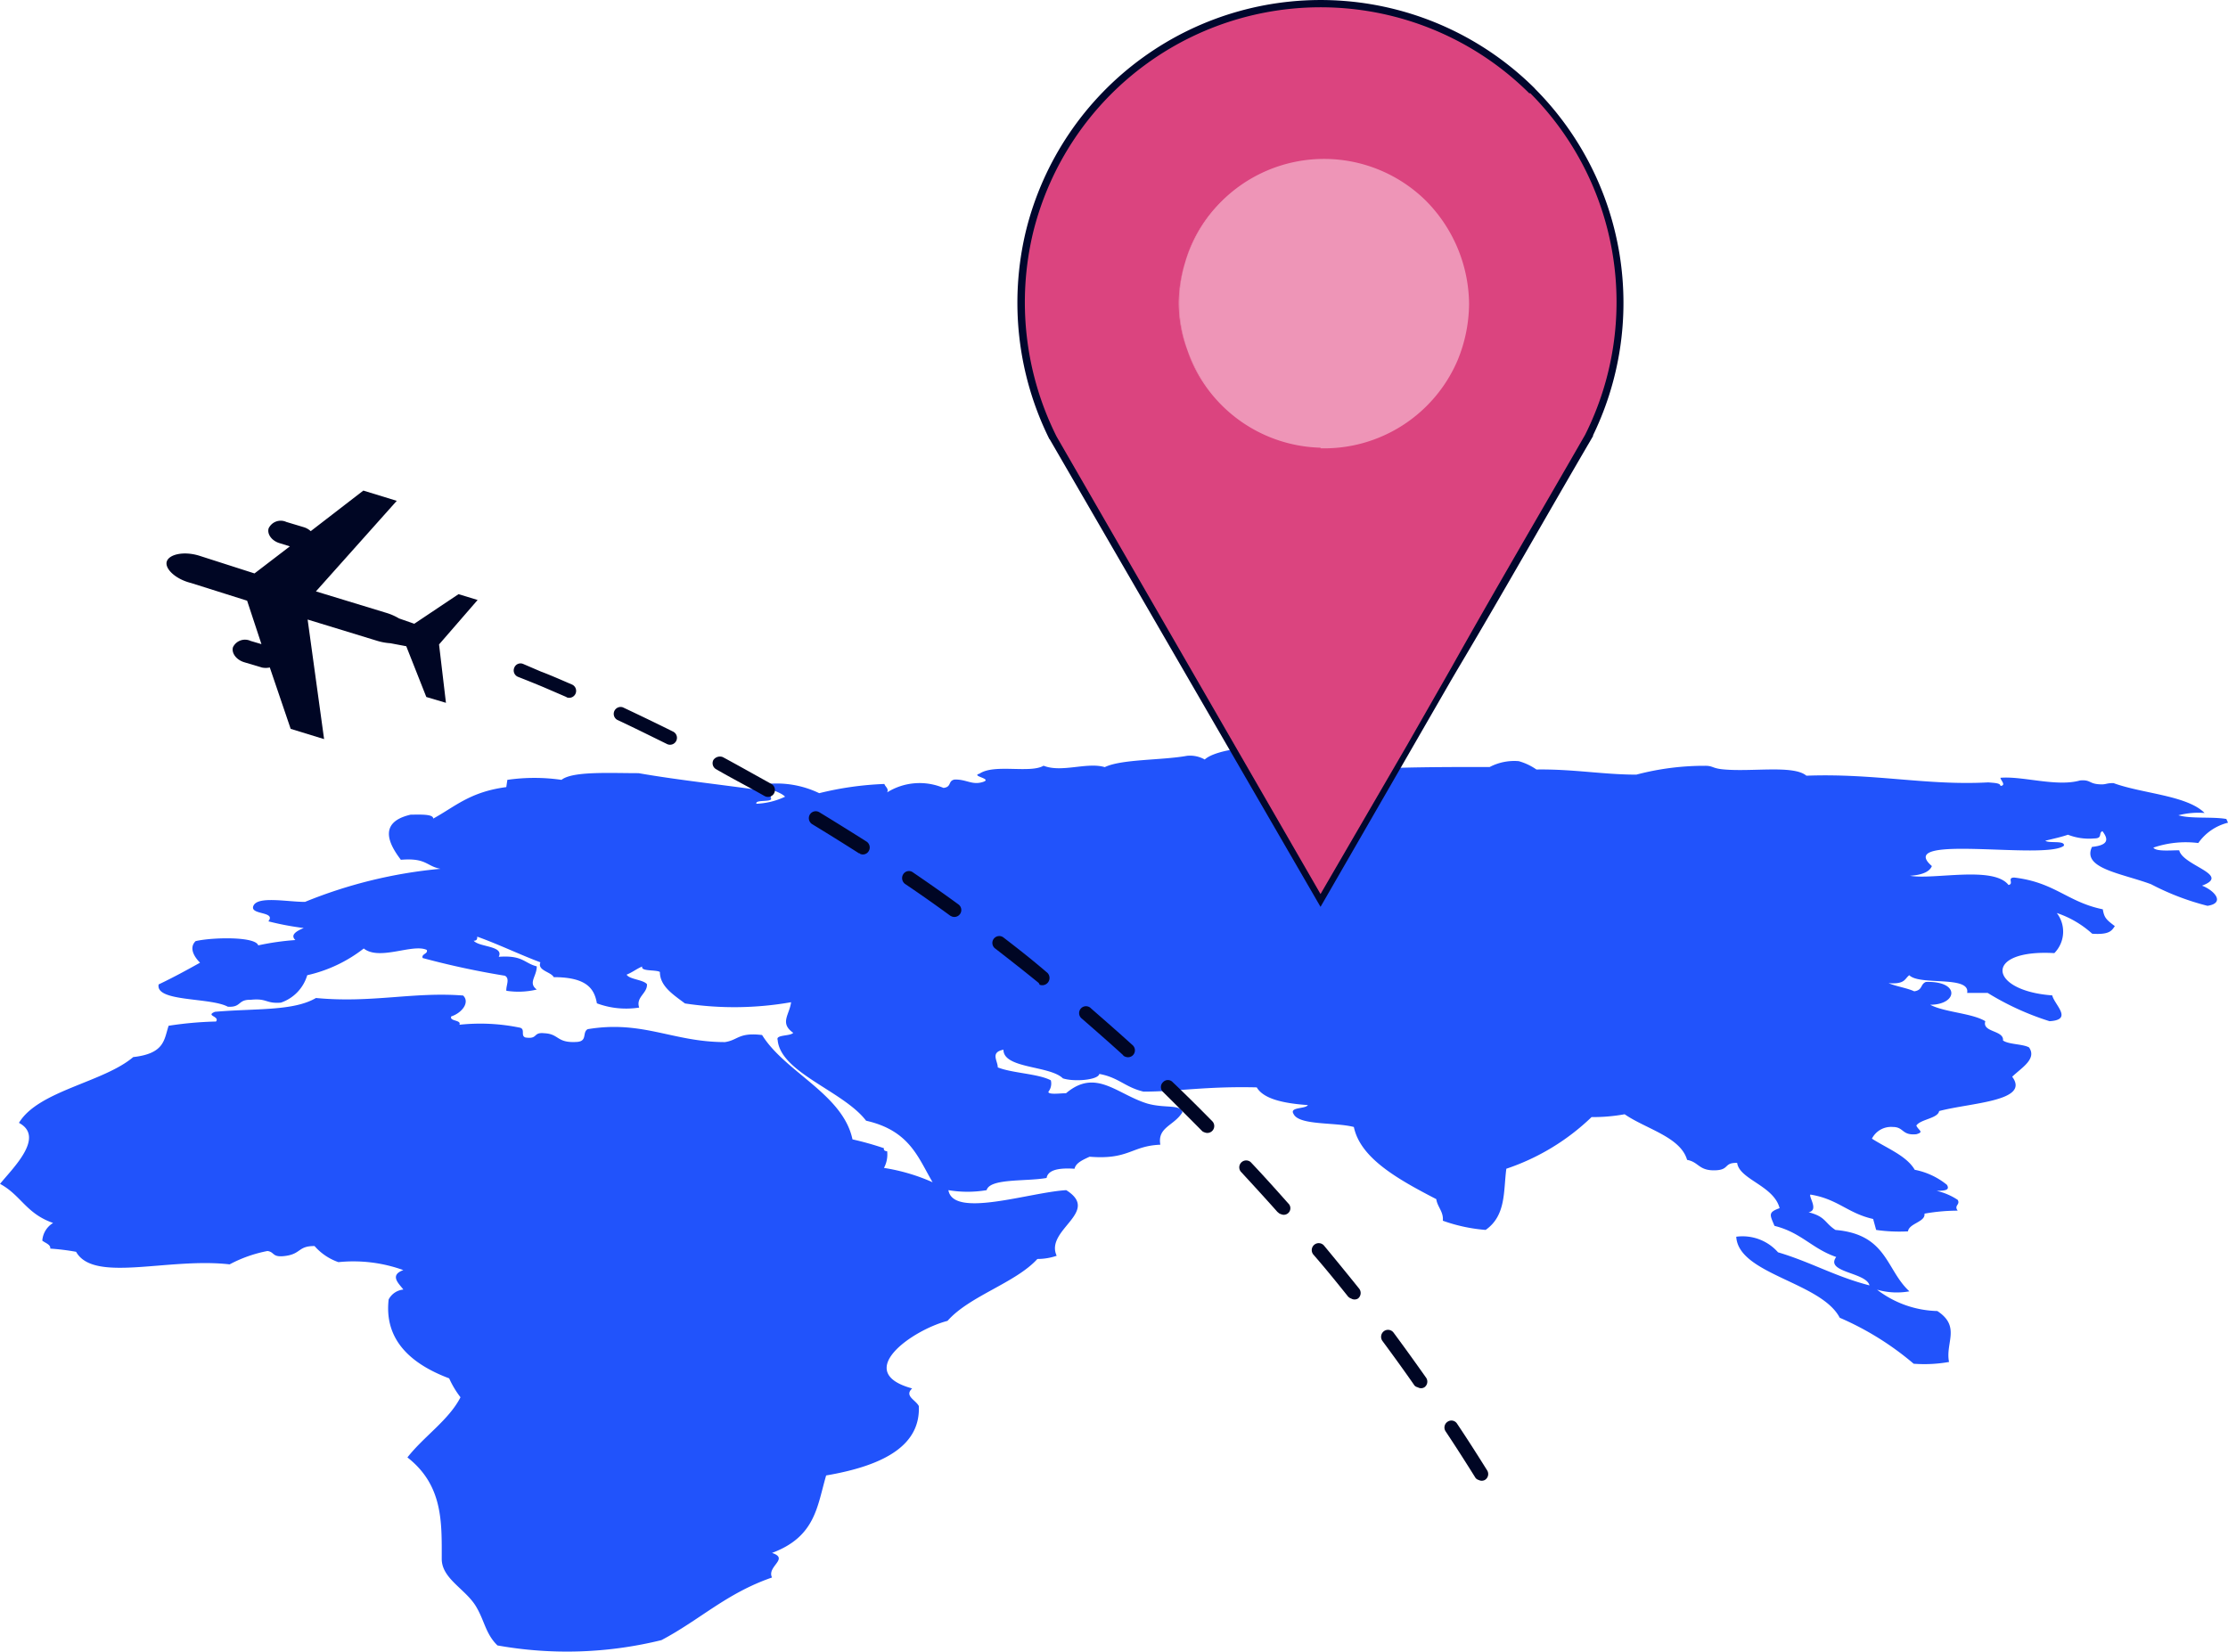 <svg xmlns="http://www.w3.org/2000/svg" width="133.34" height="98.865" viewBox="0 0 133.34 98.865"><defs><style>.a{fill:#2153fb;fill-rule:evenodd;}.b{fill:#000624;}.c{fill:#db447f;}.d{fill:#00072d;}.e{fill:#ee95b7;}</style></defs><g transform="translate(-0.03 -10.262)"><g transform="translate(0.03 10.262)"><path class="a" d="M112.366,84.98a4.235,4.235,0,0,0,1.937.1c-1.408-1.292-1.323-3.409-4.425-3.674-.667-.434-.572-.794-1.609-1.059.625-.116,0-.921.106-1.059,1.652.265,2.234,1.122,3.758,1.461l.18.656a9.644,9.644,0,0,0,1.906.085c.064-.487,1.059-.561.985-1.059a11.327,11.327,0,0,1,1.99-.18c-.243-.318.169-.349,0-.646a3.8,3.8,0,0,0-1.27-.54c.593,0,.794-.074.625-.36a4.361,4.361,0,0,0-1.927-.9c-.487-.836-1.652-1.281-2.562-1.863a1.281,1.281,0,0,1,1.249-.7c.678,0,.529.519,1.408.434.487-.138.138-.212,0-.519.254-.381,1.292-.423,1.366-.868,1.874-.5,5.473-.582,4.372-2.054.529-.519,1.5-1.059,1.006-1.757-.392-.212-1.217-.169-1.556-.413.064-.625-1.27-.476-1.059-1.154-.8-.487-2.435-.529-3.3-.985,1.641,0,1.821-1.429-.254-1.366-.349.138-.18.487-.7.561-.434-.2-1.059-.286-1.535-.487,1,.074.953-.265,1.239-.476.614.635,3.663,0,3.462,1.059h1.228a16.43,16.43,0,0,0,3.705,1.694c1.429-.085.3-.974.159-1.546-3.822-.275-4.15-2.774.127-2.53a1.831,1.831,0,0,0,.148-2.4,5.971,5.971,0,0,1,2.117,1.239c1.059.074,1.175-.2,1.355-.455-.519-.392-.635-.5-.72-1.006-2.117-.434-2.858-1.609-5.293-1.9-.466,0,0,.371-.349.445-.9-1.165-4.478-.3-5.9-.551.783-.053,1.186-.265,1.313-.582-2.287-1.98,6.786-.339,7.9-1.217.085-.339-.889-.127-1.112-.3.466-.116.963-.222,1.355-.36a3.451,3.451,0,0,0,1.577.222c.519,0,.233-.328.487-.434.371.487.371.836-.625.942-.614,1.292,1.768,1.577,3.536,2.234a15.372,15.372,0,0,0,3.377,1.292c1.059-.159.455-.9-.328-1.207,1.768-.656-1.143-1.186-1.366-2.117-.551,0-1.387.085-1.546-.159a5.992,5.992,0,0,1,2.689-.275,3.07,3.07,0,0,1,1.779-1.217l-.1-.222c-.826-.148-2.117,0-2.869-.222a4.8,4.8,0,0,1,1.567-.138c-1.059-1.059-3.727-1.154-5.452-1.789-.508,0-.423.116-.942.064s-.455-.275-1.059-.222c-1.4.4-3.441-.275-4.764-.159,0,.138.371.455,0,.487,0-.18-.4-.18-.73-.212-3.674.2-6.775-.551-10.883-.4-.773-.656-3.282-.212-5-.381-.646-.064-.582-.212-1.059-.212a15.88,15.88,0,0,0-4.118.529c-1.99,0-3.769-.339-5.981-.307a3.483,3.483,0,0,0-1.059-.5,3.176,3.176,0,0,0-1.736.349c-2.5,0-5.95,0-7.548.169-.3-.413.688-.3.561-.635,0-.159-.318-.2-.233-.423a5.569,5.569,0,0,0-4.235.265c-.169-.127-.487-.18-.392-.423-2-.36-4.573,0-5.209.6a1.778,1.778,0,0,0-1.059-.222c-1.524.275-3.917.191-4.923.678-1.059-.318-2.583.349-3.663-.085-.8.476-2.954-.127-3.832.476-.561.148.836.3.191.5s-.974-.169-1.683-.148c-.413.074-.159.445-.667.5a3.674,3.674,0,0,0-3.367.265c.1-.233-.116-.328-.169-.5a19.056,19.056,0,0,0-3.9.551,5.854,5.854,0,0,0-3.377-.519c.328.3,1.059.434,1.334.73a4.446,4.446,0,0,1-1.715.423c-.106-.286,1.059-.053.858-.36v-.36c-2.6-.392-5.442-.678-7.908-1.112-1.747,0-3.949-.127-4.616.4a11.317,11.317,0,0,0-3.24,0l-.064.434c-2.181.286-3.07,1.175-4.372,1.884,0-.265-.688-.243-1.355-.233-2.117.487-1.133,1.969-.582,2.7,1.535-.127,1.514.381,2.371.54a28.277,28.277,0,0,0-8.109,1.98c-1.059,0-2.805-.36-3.081.222s1.376.318.889.942a16.939,16.939,0,0,0,2.117.4c-.434.18-.826.413-.5.72a15.6,15.6,0,0,0-2.223.318c-.169-.54-2.742-.487-3.748-.254-.423.413-.064.963.265,1.292-.8.445-1.609.889-2.477,1.3-.212,1.059,3.07.762,4.139,1.334.826.053.582-.434,1.366-.413,1-.106.9.243,1.81.169a2.467,2.467,0,0,0,1.577-1.641A8.533,8.533,0,0,0,21.8,64.558c.942.752,2.922-.307,3.769.085.1.243-.339.233-.243.487a48.929,48.929,0,0,0,4.923,1.059c.318.18.053.6.085.9a4.722,4.722,0,0,0,1.821-.074c-.54-.4,0-.783,0-1.387-.762-.191-.826-.678-2.276-.572.328-.667-1.175-.572-1.5-.963.212,0,.212-.127.212-.243,1.323.476,2.509,1.059,3.779,1.535-.191.5.625.561.8.889,2.033,0,2.435.741,2.583,1.567a5.008,5.008,0,0,0,2.53.254c-.212-.635.5-.847.466-1.4-.222-.275-1.059-.286-1.217-.572.349-.138.582-.339.932-.487-.1.307.815.18,1.059.328,0,.847.783,1.345,1.5,1.884a19.617,19.617,0,0,0,6.352-.074c-.1.762-.7,1.249.127,1.832-.169.212-1.059.1-.932.423.169,1.969,3.938,3.06,5.293,4.838,2.615.593,3.112,2.213,3.981,3.684a11.444,11.444,0,0,0-2.911-.858,1.7,1.7,0,0,0,.191-1c-.148,0-.222-.074-.191-.18a18.386,18.386,0,0,0-1.884-.529c-.572-2.71-4.034-4.023-5.41-6.246-1.408-.169-1.429.307-2.223.423-3.123,0-4.912-1.323-8.215-.773-.339.191,0,.709-.625.762-1.249.085-1.059-.476-1.969-.519-.709-.074-.349.371-1.133.254-.3-.106,0-.476-.307-.582a11.719,11.719,0,0,0-3.642-.18c.138-.3-.625-.2-.487-.5.625-.2,1.133-.836.709-1.249-2.985-.233-5.463.466-8.808.148-1.355.794-3.589.614-6.045.826-.593.243.307.265.064.582a21.542,21.542,0,0,0-2.837.254c-.275.836-.233,1.662-2.117,1.874-1.8,1.524-5.685,2.011-6.839,3.938,1.588.847-.381,2.721-1.133,3.652,1.26.678,1.556,1.779,3.176,2.34a1.344,1.344,0,0,0-.646,1.059c.191.148.508.233.476.476a13.7,13.7,0,0,1,1.546.191c1.059,1.884,5.505.328,9.189.752a8.035,8.035,0,0,1,2.266-.8c.455.064.254.423,1.133.286s.72-.593,1.683-.582a3.356,3.356,0,0,0,1.429.963,8.8,8.8,0,0,1,3.885.476c-.879.318-.222.847,0,1.165a1.112,1.112,0,0,0-.879.593c-.254,2.223,1.059,3.758,3.621,4.722a5.632,5.632,0,0,0,.678,1.133c-.7,1.366-2.181,2.329-3.176,3.6,2.139,1.673,2.054,3.885,2.054,6.077,0,1.186,1.429,1.8,2.054,2.848.508.847.572,1.641,1.281,2.329a23.64,23.64,0,0,0,9.814-.318c2.308-1.217,3.885-2.805,6.617-3.748-.328-.667,1.059-1.122,0-1.472,2.615-.974,2.7-2.805,3.24-4.637,3.663-.625,5.643-1.9,5.547-4.15-.18-.371-.889-.6-.4-1.059-3.589-.974,0-3.494,2.117-4.044,1.313-1.493,4.065-2.266,5.378-3.705a3.568,3.568,0,0,0,1.154-.191c-.72-1.567,2.668-2.615.572-3.928-2.191.127-6.765,1.7-7.051,0a6.882,6.882,0,0,0,2.287,0c.2-.72,2.35-.508,3.589-.73.074-.413.551-.625,1.673-.551.074-.349.487-.529.9-.72,2.361.191,2.488-.646,4.235-.72-.191-1.059.836-1.133,1.323-1.948-.127-.487-1.059-.212-2.117-.519-1.831-.572-3.07-2.117-4.849-.614-.328,0-1.059.106-1.059-.085a.8.8,0,0,0,.148-.688c-.762-.4-2.3-.423-3.176-.773,0-.4-.466-.9.339-1.059,0,1.143,2.774.942,3.557,1.715.678.222,2.117.1,2.181-.265,1.165.212,1.546.8,2.647,1.059,2.011,0,3.737-.328,6.775-.254.392.667,1.514.953,3.06,1.059-.138.243-1.122.106-.858.529.328.7,2.488.487,3.61.783.392,1.874,2.626,3.123,4.933,4.319.064.466.445.752.392,1.292a9.835,9.835,0,0,0,2.562.55c1.239-.868,1.059-2.34,1.239-3.663a13.551,13.551,0,0,0,5.1-3.091,10.587,10.587,0,0,0,1.98-.169c1.27.879,3.345,1.355,3.737,2.731.7.127.688.635,1.63.625s.529-.466,1.366-.445c.138,1,2.191,1.355,2.541,2.71-.72.254-.572.413-.307,1.059,1.609.4,2.244,1.366,3.695,1.863-.688.932,1.8.91,1.99,1.7-2.054-.529-3.515-1.4-5.473-1.98a2.827,2.827,0,0,0-2.5-.932c.127,2.255,5.082,2.71,6.193,4.849a17.552,17.552,0,0,1,4.425,2.753,8.47,8.47,0,0,0,2.117-.106c-.233-1.143.72-2.117-.7-3.049A6.151,6.151,0,0,1,112.366,84.98Z" transform="translate(-0.03 -7.784)"/><g transform="translate(9.965 29.365)"><path class="b" d="M11.409,41.9l3.3,1.059,2.117-1.62-.614-.191c-.466-.138-.762-.54-.656-.889a.8.8,0,0,1,1.059-.381l1.059.318a1.059,1.059,0,0,1,.4.233L21.223,38l2,.614-4.838,5.42,4.235,1.292a3.409,3.409,0,0,1,.741.328h0l.91.318L26.919,44.2l1.143.349L25.754,47.21l.413,3.494-1.175-.349-1.2-3.038-.953-.18h0a3.43,3.43,0,0,1-.8-.148l-4.15-1.27.985,7.157-2-.614-1.249-3.674a1.122,1.122,0,0,1-.487,0l-1.059-.318c-.466-.148-.762-.551-.656-.9A.8.8,0,0,1,14.479,47l.646.191-.858-2.6-3.356-1.059c-.942-.233-1.588-.868-1.45-1.292S10.477,41.61,11.409,41.9Z" transform="translate(-9.443 -38)"/><path class="b" d="M86.63,96.522c-.582-.932-1.175-1.863-1.789-2.784a.413.413,0,0,1,.116-.572.4.4,0,0,1,.572.116c.625.932,1.217,1.863,1.8,2.795a.413.413,0,0,1-.138.572.392.392,0,0,1-.371,0,.36.36,0,0,1-.191-.127Zm-3.642-5.516c-.625-.9-1.27-1.789-1.927-2.678a.423.423,0,0,1,.085-.582.413.413,0,0,1,.582.085c.667.9,1.313,1.8,1.948,2.7a.413.413,0,0,1-.106.572.381.381,0,0,1-.392,0,.4.4,0,0,1-.191-.1Zm-3.949-5.293c-.678-.847-1.366-1.7-2.117-2.562a.417.417,0,0,1,.635-.54c.72.868,1.419,1.726,2.117,2.594a.423.423,0,0,1-.074.582.392.392,0,0,1-.413,0,.328.328,0,0,1-.159-.1ZM74.8,80.631c-.741-.836-1.482-1.641-2.223-2.446a.413.413,0,0,1,.6-.561c.752.794,1.493,1.62,2.244,2.467a.393.393,0,0,1-.434.646.349.349,0,0,1-.191-.127Zm-4.521-4.859q-1.175-1.186-2.35-2.35a.4.4,0,0,1,0-.582.392.392,0,0,1,.582,0c.794.752,1.577,1.535,2.371,2.34a.413.413,0,0,1-.455.667.54.54,0,0,1-.148-.074ZM65.52,71.2c-.826-.752-1.662-1.482-2.477-2.191a.412.412,0,1,1,.582-.582c.826.72,1.662,1.45,2.488,2.2a.413.413,0,0,1-.434.688A.275.275,0,0,1,65.52,71.2Zm-5.029-4.3c-.868-.709-1.736-1.387-2.594-2.054a.413.413,0,1,1,.5-.656c.868.667,1.747,1.355,2.626,2.117a.435.435,0,0,1-.476.7ZM55.2,62.877c-.91-.667-1.81-1.3-2.71-1.906a.434.434,0,0,1-.106-.582.4.4,0,0,1,.582-.106c.9.614,1.81,1.249,2.721,1.916a.415.415,0,0,1-.4.72ZM49.735,59.14c-.942-.6-1.884-1.186-2.805-1.747a.423.423,0,0,1-.138-.572.413.413,0,0,1,.572-.138c.921.561,1.874,1.154,2.827,1.757a.423.423,0,0,1,.116.582.4.4,0,0,1-.508.148.1.1,0,0,1-.021-.032Zm-5.653-3.43c-.985-.561-1.959-1.059-2.89-1.6a.413.413,0,0,1-.169-.561.476.476,0,0,1,.561-.169c.942.508,1.916,1.059,2.911,1.609a.415.415,0,0,1-.371.741ZM38.249,52.6c-1.059-.519-2.022-1-2.985-1.45A.413.413,0,0,1,35.6,50.4h0c.963.455,1.959.932,3,1.45a.414.414,0,1,1-.349.752Zm-6-2.805L30.87,49.2c-.529-.222-1.059-.434-1.546-.625h0a.413.413,0,0,1-.222-.54.4.4,0,0,1,.529-.233l1.059.455c.593.222,1.217.5,1.853.773a.415.415,0,1,1-.328.762Z" transform="translate(-8.291 -37.427)"/></g><g transform="translate(60.891)"><path class="c" d="M77.364,5.5a17.919,17.919,0,0,0-28.65,20.723h0l.069.122a17.858,17.858,0,0,0,.938,1.623l15,25.959h0L80.22,27.18l-15.5,26.749L80.741,26.234h0A17.928,17.928,0,0,0,77.364,5.5Z" transform="translate(-46.584 -0.052)"/><path class="d" d="M77.2,5.619a17.721,17.721,0,0,0-29.718,8.317,17.945,17.945,0,0,0,1.38,12.154l.1.2-.191.1h0l.087-.3,16,27.738h-.347L80.061,27.072l.252.139-1.945,3.342L77.4,32.22c-.26.6-.868,1.016-1.085,1.606l-3.846,6.7-7.7,13.413-.165-.113,7.935-13.891c2.6-4.636,5.313-9.246,7.979-13.891l.1.3h0l-.2-.1.1-.2a17.72,17.72,0,0,0-3.3-20.472Zm.313-.3A18.162,18.162,0,0,1,80.886,26.29l-.087-.3h0l.208.1-.113.2c-2.7,4.619-5.3,9.237-8.039,13.839l-8.091,13.8-.165-.113,7.814-13.344,3.9-6.624c.382-.521.469-1.215.868-1.736l.955-1.736,1.927-3.342.252.139L64.859,53.994l-.174.3-.174-.3L48.477,26.308l-.113-.2.2-.1h0l-.1.3A18.353,18.353,0,0,1,47.053,13.84,18.165,18.165,0,0,1,77.517,5.315Z" transform="translate(-46.546 -0.013)"/></g><g transform="translate(70.539 9.513)"><path class="e" d="M66.156,28.062a8.456,8.456,0,1,1,8.456-8.456A8.456,8.456,0,0,1,66.156,28.062Z" transform="translate(-57.665 -10.994)"/><path class="e" d="M66.151,28.255a8.682,8.682,0,0,1-8.456-8.682,8.517,8.517,0,0,1,2.44-5.973,8.682,8.682,0,0,1,12.241-.208,8.873,8.873,0,0,1,2.665,6.234,8.977,8.977,0,0,1-.686,3.395,8.682,8.682,0,0,1-8.2,5.27Zm0-.434a8.169,8.169,0,0,0,5.7-2.518,8.361,8.361,0,0,0,2.3-5.713,8.074,8.074,0,0,0-2.3-5.739,8.23,8.23,0,0,0-5.73-2.526,8.326,8.326,0,0,0-5.938,2.318,8.439,8.439,0,0,0-2.518,5.938,8.256,8.256,0,0,0,8.456,8.239Z" transform="translate(-57.66 -10.97)"/></g></g></g></svg>